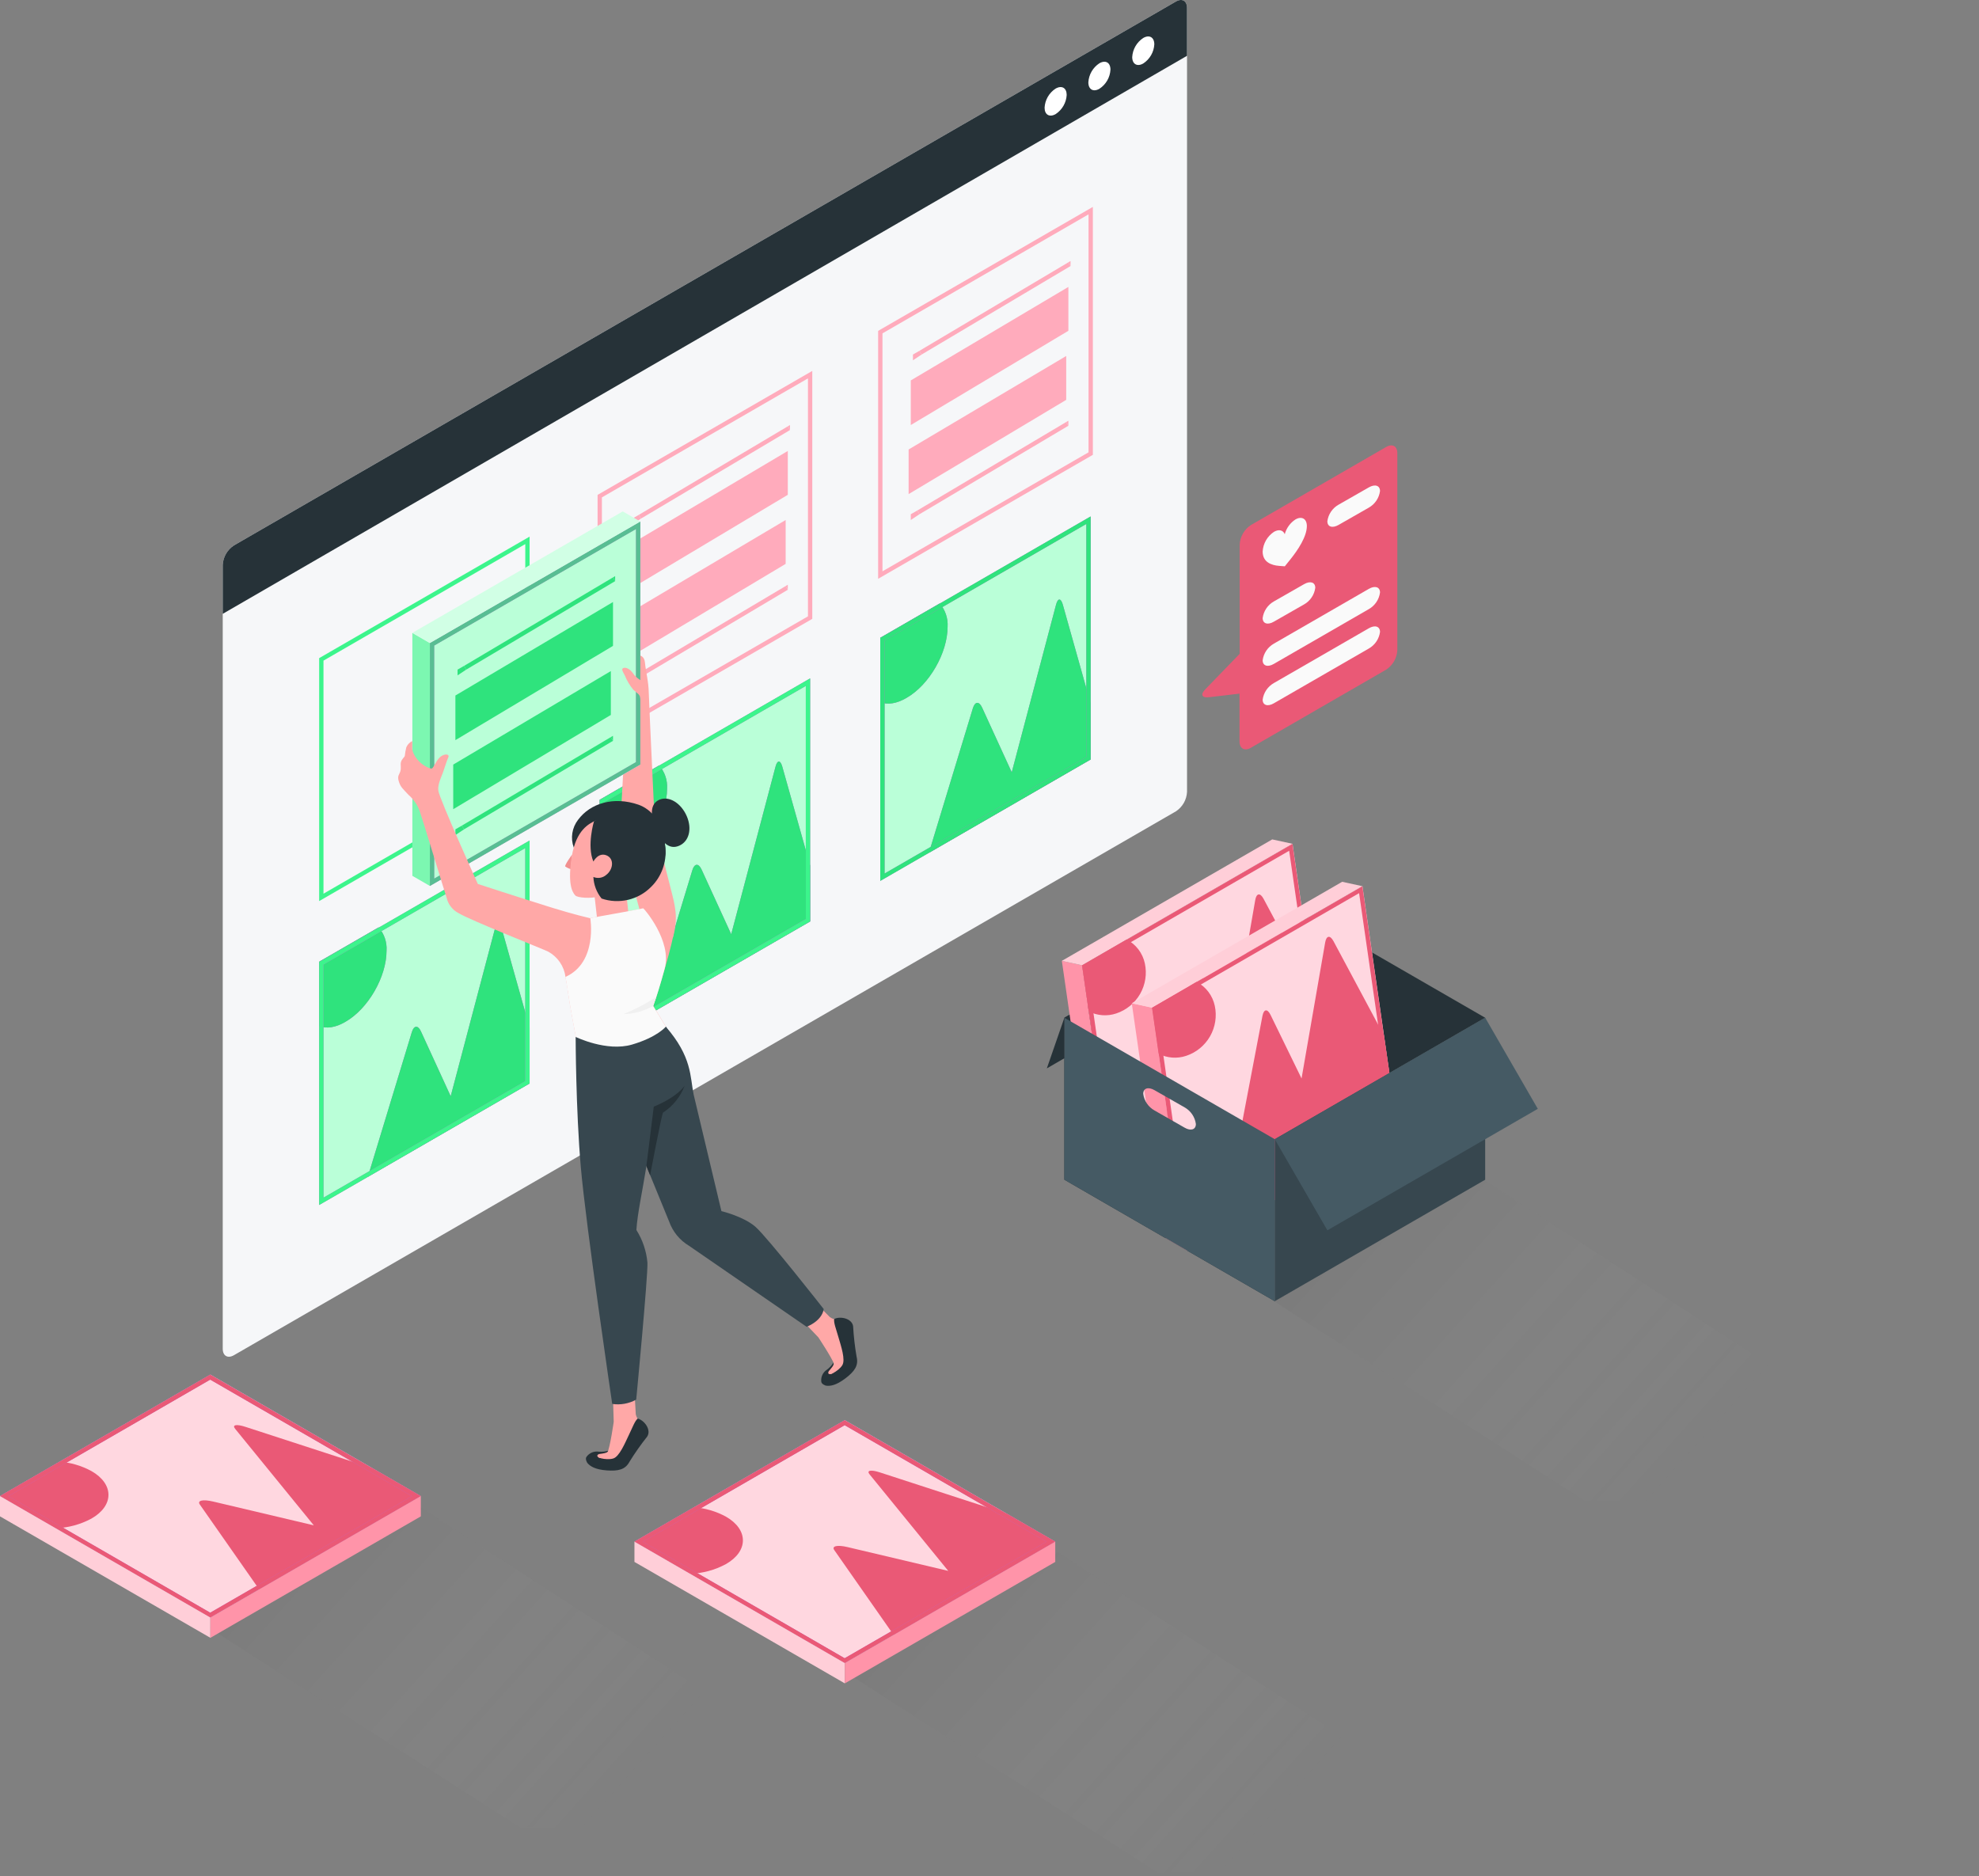 <svg width="463" height="439" viewBox="0 0 463 439" fill="none" xmlns="http://www.w3.org/2000/svg">
<rect x="0" y="0" width="463" height="439" fill="#808080" stroke="none"/>
<g clip-path="url(#clip0_174_672)">
<path d="M98.326 352.617L48.975 380.871L121.683 427.586H213.982L98.326 352.617Z" fill="url(#paint0_linear_174_672)"/>
<path d="M247.512 363.165L198.16 391.42L270.869 438.134H363.167L247.512 363.165Z" fill="url(#paint1_linear_174_672)"/>
<path d="M347.344 276.141L297.992 304.395L370.701 351.11H463L347.344 276.141Z" fill="url(#paint2_linear_174_672)"/>
<path d="M52.109 132.127V315.559C52.109 317.236 53.281 317.912 54.735 317.074L275.108 189.831C275.869 189.331 276.501 188.659 276.954 187.87C277.406 187.08 277.667 186.195 277.714 185.287V1.874C277.714 0.198 276.542 -0.479 275.098 0.36L54.725 127.603C53.965 128.1 53.333 128.768 52.878 129.554C52.424 130.339 52.161 131.221 52.109 132.127Z" fill="#F6F7F9"/>
<path d="M275.108 0.36L54.735 127.603C53.971 128.1 53.335 128.771 52.878 129.561C52.422 130.351 52.159 131.237 52.109 132.147V143.619L277.714 13.054V1.874C277.714 0.198 276.552 -0.479 275.108 0.36Z" fill="#263238"/>
<path d="M246.964 20.729C246.212 21.218 245.587 21.879 245.139 22.656C244.692 23.434 244.435 24.306 244.389 25.202C244.389 26.848 245.54 27.515 246.974 26.697C247.726 26.204 248.351 25.541 248.8 24.762C249.249 23.984 249.509 23.11 249.559 22.213C249.549 20.567 248.428 19.9 246.964 20.729Z" fill="white"/>
<path d="M257.212 14.801C256.461 15.292 255.835 15.952 255.386 16.729C254.937 17.506 254.677 18.378 254.627 19.274C254.627 20.931 255.788 21.597 257.212 20.769C257.966 20.28 258.593 19.62 259.042 18.843C259.492 18.065 259.751 17.192 259.797 16.295C259.797 14.619 258.646 13.983 257.212 14.801Z" fill="white"/>
<path d="M267.474 8.883C266.723 9.374 266.097 10.035 265.648 10.812C265.199 11.589 264.939 12.461 264.889 13.357C264.889 15.003 266.05 15.679 267.474 14.851C268.225 14.36 268.851 13.7 269.3 12.923C269.749 12.146 270.009 11.274 270.059 10.378C270.059 8.721 268.898 8.055 267.474 8.883Z" fill="white"/>
<path d="M122.891 127.3V181.833L75.68 209.099V154.566L122.891 127.3ZM123.901 125.553L74.67 153.98V210.826L123.901 182.398V125.553Z" fill="#3CF58C"/>
<path d="M139.807 173.793V115.787L190.037 86.783V144.79L139.807 173.793ZM140.817 116.372V172.046L189.028 144.204V88.53L140.817 116.372Z" fill="#FFABBC"/>
<path d="M184.817 100.621L149.977 121.324L149.46 120.456L184.301 99.754L184.817 100.621Z" fill="#FFABBC"/>
<path d="M184.301 99.754L184.817 100.621V99.447L184.301 99.754Z" fill="#FFABBC"/>
<path d="M149.977 121.324L149.46 120.456L147.945 121.324V122.674L149.977 121.324Z" fill="#FFABBC"/>
<path d="M184.313 137.987L149.473 158.689L148.956 157.821L183.797 137.119L184.313 137.987Z" fill="#FFABBC"/>
<path d="M183.797 137.119L184.313 137.987V136.812L183.797 137.119Z" fill="#FFABBC"/>
<path d="M149.473 158.689L148.956 157.821L147.441 158.689V160.039L149.473 158.689Z" fill="#FFABBC"/>
<path d="M183.808 131.926V121.664L146.936 143.54L146.936 153.979L183.808 131.926Z" fill="#FFABBC"/>
<path d="M184.313 115.769V105.506L147.441 127.383L147.441 137.822L184.313 115.769Z" fill="#FFABBC"/>
<path d="M205.449 135.418V77.412L255.68 48.408V106.415L205.449 135.418ZM206.459 77.997V133.671L254.67 105.829V50.155L206.459 77.997Z" fill="#FFABBC"/>
<path d="M250.46 62.246L215.619 82.949L215.103 82.081L249.943 61.379L250.46 62.246Z" fill="#FFABBC"/>
<path d="M249.943 61.379L250.46 62.246V61.072L249.943 61.379Z" fill="#FFABBC"/>
<path d="M215.619 82.949L215.103 82.081L213.588 82.949V84.299L215.619 82.949Z" fill="#FFABBC"/>
<path d="M249.954 99.612L215.114 120.314L214.597 119.446L249.437 98.744L249.954 99.612Z" fill="#FFABBC"/>
<path d="M249.437 98.744L249.954 99.612V98.438L249.437 98.744Z" fill="#FFABBC"/>
<path d="M215.114 120.314L214.597 119.446L213.082 120.314V121.664L215.114 120.314Z" fill="#FFABBC"/>
<path d="M249.448 93.552V83.289L212.576 105.165L212.576 115.605L249.448 93.552Z" fill="#FFABBC"/>
<path d="M249.954 77.394V67.131L213.082 89.008L213.082 99.447L249.954 77.394Z" fill="#FFABBC"/>
<path d="M74.67 225.045V281.89L123.901 253.462V196.627L74.67 225.045Z" fill="#BAFFD8"/>
<path d="M74.67 240.071C76.336 240.718 78.487 240.455 80.83 239.061C86.132 236.032 90.434 228.549 90.434 222.429C90.562 220.438 89.898 218.478 88.586 216.976L74.67 225.004V240.071Z" fill="#BA68C8"/>
<path d="M96.353 241.475C96.838 239.879 97.797 239.808 98.494 241.333L105.442 256.481L115.793 217.288C116.227 215.673 116.944 215.662 117.389 217.288L123.902 240.424V253.472L86.062 275.325L96.353 241.475Z" fill="#BA68C8"/>
<path d="M74.67 240.072C76.336 240.718 78.487 240.455 80.83 239.062C86.132 236.032 90.434 228.549 90.434 222.429C90.562 220.439 89.898 218.479 88.586 216.976L74.67 225.005V240.072Z" fill="#2FE37D"/>
<path d="M96.353 241.475C96.838 239.88 97.797 239.809 98.494 241.334L105.442 256.482L115.793 217.289C116.227 215.673 116.944 215.663 117.389 217.289L123.902 240.425V253.472L86.062 275.326L96.353 241.475Z" fill="#2FE37D"/>
<path d="M122.891 198.414V252.947L75.68 280.214V225.681L122.891 198.414ZM123.901 196.667L74.67 225.085V281.93L123.901 253.503V196.627V196.667Z" fill="#BA68C8"/>
<path d="M122.891 198.414V252.947L75.68 280.214V225.681L122.891 198.414ZM123.901 196.667L74.67 225.085V281.93L123.901 253.503V196.627V196.667Z" fill="#3CF58C"/>
<path d="M140.312 187.154V243.989L189.533 215.572V158.736L140.312 187.154Z" fill="#BAFFD8"/>
<path d="M140.312 202.181C141.979 202.827 144.12 202.554 146.463 201.171C151.764 198.141 156.066 190.658 156.066 184.528C156.193 182.541 155.529 180.584 154.218 179.085L140.312 187.113V202.181Z" fill="#BA68C8"/>
<path d="M161.982 203.584C162.477 201.979 163.436 201.918 164.133 203.433L171.071 218.581L181.432 179.388C181.856 177.772 182.573 177.762 183.028 179.388L189.531 202.514V215.582L151.691 237.425L161.982 203.584Z" fill="#BA68C8"/>
<path d="M140.312 202.18C141.979 202.826 144.12 202.554 146.463 201.17C151.764 198.141 156.066 190.658 156.066 184.528C156.193 182.54 155.529 180.584 154.218 179.084L140.312 187.113V202.18Z" fill="#2FE37D"/>
<path d="M161.984 203.584C162.479 201.978 163.438 201.918 164.135 203.432L171.073 218.58L181.434 179.388C181.858 177.772 182.575 177.762 183.03 179.388L189.533 202.513V215.581L151.693 237.425L161.984 203.584Z" fill="#2FE37D"/>
<path d="M188.524 160.483V215.016L141.322 242.283V187.75L188.524 160.483ZM189.533 158.726L140.312 187.154V243.989L189.533 215.582V158.726Z" fill="#BA68C8"/>
<path d="M188.524 160.483V215.016L141.322 242.283V187.75L188.524 160.483ZM189.533 158.726L140.312 187.154V243.989L189.533 215.582V158.726Z" fill="#3CF58C"/>
<path d="M205.943 149.254V206.099L255.164 177.681V120.836L205.943 149.254Z" fill="#BAFFD8"/>
<path d="M205.943 164.291C207.61 164.937 209.751 164.664 212.093 163.281C217.395 160.251 221.697 152.778 221.697 146.648C221.823 144.658 221.159 142.698 219.849 141.195L205.943 149.223V164.291Z" fill="#BA68C8"/>
<path d="M227.615 165.684C228.11 164.089 229.069 164.028 229.766 165.543L236.704 180.691L247.065 141.488C247.489 139.872 248.206 139.872 248.66 141.488L255.164 164.624V177.681L217.324 199.525L227.615 165.684Z" fill="#BA68C8"/>
<path d="M205.943 164.291C207.61 164.937 209.751 164.665 212.093 163.281C217.395 160.252 221.697 152.778 221.697 146.649C221.823 144.658 221.159 142.699 219.849 141.195L205.943 149.224V164.291Z" fill="#2FE37D"/>
<path d="M227.615 165.685C228.11 164.089 229.069 164.028 229.766 165.543L236.704 180.691L247.065 141.488C247.489 139.872 248.206 139.872 248.66 141.488L255.164 164.624V177.682L217.324 199.525L227.615 165.685Z" fill="#2FE37D"/>
<path d="M254.154 122.583V177.116L206.953 204.382V149.849L254.154 122.583ZM255.164 120.836L205.943 149.254V206.099L255.164 177.681V120.836Z" fill="#BA68C8"/>
<path d="M254.154 122.583V177.116L206.953 204.382V149.849L254.154 122.583ZM255.164 120.836L205.943 149.254V206.099L255.164 177.681V120.836Z" fill="#2FE37D"/>
<path d="M324.328 104.566L292.659 122.844C291.894 123.342 291.258 124.013 290.802 124.802C290.346 125.592 290.082 126.478 290.033 127.389V152.969L281.954 161.31C280.793 162.512 281.197 163.33 282.853 163.128L289.993 162.29V173.459C289.993 175.125 291.164 175.812 292.618 174.974L324.288 156.685C325.053 156.188 325.689 155.517 326.146 154.728C326.602 153.938 326.865 153.051 326.913 152.14V106.08C326.954 104.404 325.782 103.727 324.328 104.566Z" fill="#EA5976"/>
<path d="M300.587 132.499L299.254 132.398C297.497 132.257 295.406 131.56 295.406 129.045C295.457 128.119 295.725 127.218 296.188 126.415C296.651 125.611 297.297 124.928 298.072 124.42C299.224 123.764 300.203 124.036 300.577 124.985C300.958 123.565 301.849 122.335 303.081 121.532C304.556 120.683 305.747 121.37 305.747 123.077C305.747 125.541 303.667 128.661 301.92 130.843L300.587 132.499Z" fill="#FAFAFA"/>
<path d="M313.169 118.078L320.238 114.038C321.682 113.2 322.863 113.584 322.863 114.896C322.754 115.701 322.46 116.47 322.005 117.143C321.549 117.816 320.945 118.374 320.238 118.774L313.169 122.814C311.714 123.652 310.543 123.268 310.543 121.955C310.65 121.15 310.943 120.38 311.399 119.707C311.854 119.034 312.46 118.476 313.169 118.078Z" fill="#FAFAFA"/>
<path d="M298.022 140.719L305.091 136.68C306.545 135.841 307.717 136.225 307.717 137.528C307.611 138.335 307.319 139.107 306.863 139.782C306.407 140.457 305.8 141.016 305.091 141.416L298.022 145.455C296.578 146.294 295.406 145.91 295.406 144.607C295.512 143.801 295.803 143.03 296.257 142.356C296.711 141.681 297.315 141.121 298.022 140.719Z" fill="#FAFAFA"/>
<path d="M298.022 150.596L320.239 137.781C321.683 136.943 322.865 137.326 322.865 138.629C322.757 139.436 322.464 140.207 322.008 140.881C321.553 141.556 320.947 142.116 320.239 142.517L298.022 155.332C296.578 156.17 295.406 155.787 295.406 154.484C295.512 153.678 295.803 152.907 296.257 152.233C296.711 151.558 297.315 150.998 298.022 150.596Z" fill="#FAFAFA"/>
<path d="M298.022 159.816L320.239 147C321.683 146.162 322.865 146.546 322.865 147.859C322.755 148.664 322.461 149.433 322.006 150.105C321.551 150.778 320.946 151.336 320.239 151.737L298.022 164.552C296.578 165.39 295.406 165.006 295.406 163.704C295.512 162.898 295.803 162.127 296.257 161.452C296.711 160.778 297.315 160.218 298.022 159.816Z" fill="#FAFAFA"/>
<path d="M0 350.044L49.221 378.462L98.452 350.044L49.221 321.616L0 350.044Z" fill="#FFD7E0"/>
<path d="M13.017 357.558C15.948 357.461 18.817 356.686 21.399 355.296C26.701 352.266 26.701 347.217 21.399 344.188C19.087 342.928 16.532 342.181 13.906 341.996L0 350.045L13.017 357.558Z" fill="#EA5976"/>
<path d="M46.747 352.004C46.091 351.055 47.474 350.752 49.837 351.307L73.418 356.882L55.008 334.291C54.25 333.362 55.311 333.15 57.391 333.827L87.192 343.521L98.493 350.045L60.653 371.888L46.747 352.004Z" fill="#EA5976"/>
<path d="M49.181 322.788L96.392 350.055L49.181 377.321L1.979 350.055L49.181 322.788ZM49.181 321.627L0 350.045L49.181 378.462L98.412 350.045L49.181 321.627Z" fill="#BA68C8"/>
<path d="M49.181 322.788L96.392 350.055L49.181 377.321L1.979 350.055L49.181 322.788ZM49.181 321.627L0 350.045L49.181 378.462L98.412 350.045L49.181 321.627Z" fill="#EA5976"/>
<path d="M0 350.044V354.78L49.221 383.198V378.462L0 350.044Z" fill="#FFCED8"/>
<path d="M98.454 350.044L49.223 378.462V383.198L98.454 354.78V350.044Z" fill="#FF94A9"/>
<path d="M148.432 360.702L197.653 389.119L246.884 360.702L197.653 332.274L148.432 360.702Z" fill="#FFD7E0"/>
<path d="M161.449 368.215C164.38 368.118 167.249 367.344 169.831 365.953C175.133 362.924 175.133 357.874 169.831 354.845C167.519 353.585 164.964 352.838 162.338 352.653L148.432 360.702L161.449 368.215Z" fill="#EA5976"/>
<path d="M195.179 362.661C194.522 361.712 195.906 361.409 198.269 361.965L221.849 367.539L203.439 344.948C202.682 344.019 203.742 343.807 205.823 344.484L235.624 354.179L246.924 360.702L209.085 382.546L195.179 362.661Z" fill="#EA5976"/>
<path d="M197.612 333.446L244.823 360.712L197.612 387.978L150.411 360.712L197.612 333.446ZM197.612 332.284L148.432 360.702L197.612 389.12L246.843 360.702L197.612 332.284Z" fill="#BA68C8"/>
<path d="M197.612 333.446L244.823 360.712L197.612 387.978L150.411 360.712L197.612 333.446ZM197.612 332.284L148.432 360.702L197.612 389.12L246.843 360.702L197.612 332.284Z" fill="#EA5976"/>
<path d="M148.432 360.702V365.438L197.653 393.856V389.119L148.432 360.702Z" fill="#FFCED8"/>
<path d="M246.883 360.702L197.652 389.119V393.856L246.883 365.438V360.702Z" fill="#FF94A9"/>
<path d="M347.466 238.121L298.235 209.704L249.014 238.121L298.235 266.539L347.466 238.121Z" fill="#263238"/>
<path d="M298.235 209.704L249.014 238.121V276.012L298.235 304.439V209.704Z" fill="#263238"/>
<path d="M261.374 282.677L253.164 225.842L302.395 197.424L310.595 254.26L261.374 282.677Z" fill="#FFD7E0"/>
<path d="M253.164 225.842L248.428 224.812L256.365 279.789L261.374 282.677L253.164 225.842Z" fill="#FF94A9"/>
<path d="M297.649 196.394L302.395 197.424L253.164 225.842L248.428 224.812L297.649 196.394Z" fill="#FFCED8"/>
<path d="M267.848 225.418C267.595 224.228 267.083 223.109 266.348 222.14C265.613 221.171 264.673 220.377 263.596 219.813L253.164 225.872L254.719 236.637C255.708 237.14 256.787 237.441 257.893 237.523C258.999 237.604 260.111 237.465 261.162 237.112C263.52 236.327 265.506 234.7 266.739 232.542C267.973 230.385 268.367 227.848 267.848 225.418Z" fill="#EA5976"/>
<path d="M278.995 227.791C279.308 226.145 280.156 226.034 280.894 227.538L288.144 242.414L293.668 210.603C293.951 208.947 294.83 208.816 295.617 210.29L307.443 232.396L310.594 254.26L269.573 277.941C269.492 277.497 276.864 238.92 278.995 227.791Z" fill="#EA5976"/>
<path d="M301.607 199.04L309.505 253.724L262.162 281.062L254.285 226.377L301.628 199.04M302.415 197.424L253.164 225.862L261.354 282.677L310.575 254.26L302.375 197.424H302.415Z" fill="#EA5976"/>
<path d="M277.736 292.594L269.525 235.759L318.756 207.341L326.957 264.177L277.736 292.594Z" fill="#FFD7E0"/>
<path d="M269.523 235.759L264.787 234.729L272.725 289.706L277.734 292.594L269.523 235.759Z" fill="#FF94A9"/>
<path d="M314.008 206.311L318.754 207.341L269.523 235.759L264.787 234.729L314.008 206.311Z" fill="#FFCED8"/>
<path d="M284.209 235.335C283.956 234.145 283.444 233.026 282.71 232.057C281.975 231.088 281.035 230.294 279.957 229.73L269.525 235.789L271.081 246.554C272.069 247.057 273.148 247.358 274.254 247.44C275.361 247.521 276.472 247.382 277.524 247.029C279.882 246.244 281.867 244.617 283.101 242.459C284.334 240.302 284.729 237.765 284.209 235.335Z" fill="#EA5976"/>
<path d="M295.356 237.708C295.669 236.062 296.518 235.951 297.255 237.456L304.506 252.331L310.03 220.521C310.312 218.864 311.191 218.733 311.979 220.207L323.804 242.313L326.955 264.177L285.934 287.858C285.853 287.414 293.225 248.837 295.356 237.708Z" fill="#EA5976"/>
<path d="M317.969 208.957L325.866 263.641L278.523 290.979L270.646 236.294L317.989 208.957M318.777 207.341L269.525 235.779L277.715 292.594L326.936 264.177L318.736 207.341H318.777Z" fill="#EA5976"/>
<path d="M298.234 304.44L347.465 276.022V238.122L298.234 266.54V304.44Z" fill="#37474F"/>
<path d="M298.245 266.54L249.014 238.122V276.012L298.245 304.45V266.54ZM277.159 263.843L270.09 259.804C269.38 259.404 268.773 258.845 268.317 258.17C267.862 257.495 267.569 256.723 267.464 255.916C267.464 254.603 268.635 254.229 270.09 255.058L277.159 259.097C277.867 259.498 278.472 260.058 278.928 260.733C279.383 261.407 279.677 262.178 279.784 262.985C279.784 264.298 278.603 264.682 277.159 263.843Z" fill="#455A64"/>
<path d="M347.472 238.117L298.242 266.54L310.547 287.853L359.777 259.431L347.472 238.117Z" fill="#455A64"/>
<path d="M249.014 247.595L244.914 249.968L249.014 238.122V247.595Z" fill="#263238"/>
<path d="M143.583 332.656L143.401 326.546L148.451 325.678L148.744 330.889C148.986 332.1 149.844 332.494 150.067 333.181C150.289 333.868 146.613 340.856 144.553 342.401C142.493 343.946 139.14 341.967 138.817 341.23C138.494 340.493 141.574 341.038 142.079 339.967C142.765 338.533 143.583 332.656 143.583 332.656Z" fill="#FFA8A7"/>
<path d="M149.199 331.899C148.533 332.454 148.028 333.858 147.109 335.777C146.19 337.696 144.887 340.826 143.463 341.24C141.807 341.765 138.555 340.816 140.626 340.654C141.08 340.654 141.878 340.453 142.09 339.968C142.171 339.8 142.236 339.624 142.282 339.443C141.565 339.637 140.82 339.705 140.08 339.645C139.531 339.559 138.968 339.631 138.458 339.85C137.947 340.07 137.508 340.429 137.192 340.887C136.849 341.402 137.404 342.27 137.404 342.27C138.04 343.048 139.222 343.825 141.949 344.027C144.675 344.229 146.291 343.836 147.271 342.008C148.533 339.965 149.915 337.999 151.411 336.12C152.431 334.555 150.785 332.313 149.199 331.899Z" fill="#263238"/>
<path d="M142.251 339.553C142.089 339.967 140.887 340.098 140.291 340.179C139.696 340.26 139.403 340.815 140.372 341.129C142.049 341.3 142.877 339.523 142.251 339.553Z" fill="#FFA8A7"/>
<path d="M191.463 312.903L187.262 308.49L190.473 304.451L194.149 308.157C195.159 308.904 196.048 308.632 196.664 308.995C197.28 309.359 199.178 317.074 198.683 319.558C198.188 322.043 194.351 322.82 193.634 322.477C192.917 322.133 195.573 320.508 195.24 319.377C194.745 317.842 191.463 312.903 191.463 312.903Z" fill="#FFA8A7"/>
<path d="M195.158 308.611C195.027 309.469 195.572 310.853 196.168 312.893C196.764 314.932 197.844 318.134 197.066 319.406C196.178 320.891 193.118 322.345 194.562 320.85C194.875 320.517 195.36 319.84 195.198 319.366C195.147 319.185 195.08 319.009 194.996 318.841C194.584 319.462 194.068 320.009 193.471 320.456C193.003 320.754 192.63 321.179 192.395 321.682C192.161 322.185 192.075 322.744 192.148 323.294C192.229 323.91 193.219 324.193 193.219 324.193C194.229 324.355 195.612 324.142 197.783 322.496C199.955 320.85 200.904 319.467 200.409 317.447C200 315.081 199.727 312.694 199.591 310.297C199.339 308.49 196.612 307.863 195.158 308.611Z" fill="#263238"/>
<path d="M195.037 318.942C195.188 319.366 194.37 320.255 193.977 320.719C193.583 321.184 193.734 321.78 194.673 321.366C196.047 320.386 195.481 318.508 195.037 318.942Z" fill="#FFA8A7"/>
<path d="M157.428 219.338C158.771 214.673 157.923 211.835 156.893 207.796C154.994 200.403 153.197 192.981 153.197 192.981C153.197 192.981 151.854 164.826 151.793 162.261C151.722 159.231 151.137 157.534 150.884 154.969C150.743 153.515 149.703 153.364 149.804 153.414V159.11C148.873 158.278 147.992 157.391 147.168 156.454C146.219 155.313 145.259 155.444 144.956 156.02C144.653 156.595 146.219 157.716 146.976 159.201C147.829 160.684 148.777 162.111 149.814 163.473V178.863L145.774 181.206L144.987 195.909L151.268 218.783L157.428 219.338Z" fill="#FFA8A7"/>
<path d="M139.1 209.674L139.968 217.329L147.512 218.197L146.421 208.038L139.1 209.674Z" fill="#FFA8A7"/>
<path d="M100.574 150.446V207.281L149.805 178.863V122.018L100.574 150.446Z" fill="#BAFFD8"/>
<path d="M143.919 135.966L109.078 156.668L108.562 155.8L143.402 135.098L143.919 135.966Z" fill="#2FE37D"/>
<path d="M143.402 135.098L143.919 135.966V134.792L143.402 135.098Z" fill="#2FE37D"/>
<path d="M109.078 156.668L108.562 155.8L107.047 156.668V158.019L109.078 156.668Z" fill="#2FE37D"/>
<path d="M143.415 173.332L108.575 194.034L108.058 193.166L142.898 172.464L143.415 173.332Z" fill="#2FE37D"/>
<path d="M142.898 172.464L143.415 173.332V172.158L142.898 172.464Z" fill="#2FE37D"/>
<path d="M108.575 194.034L108.058 193.166L106.543 194.034V195.385L108.575 194.034Z" fill="#2FE37D"/>
<path d="M142.909 167.273V157.01L106.037 178.886L106.037 189.326L142.909 167.273Z" fill="#2FE37D"/>
<path d="M143.415 151.114V140.852L106.543 162.728L106.543 173.167L143.415 151.114Z" fill="#2FE37D"/>
<path d="M148.795 123.775V178.308L101.584 205.574V151.042L148.795 123.775ZM149.805 122.018L100.574 150.446V207.281L149.805 178.863V122.018Z" fill="#BA68C8"/>
<path opacity="0.7" d="M148.795 123.775V178.308L101.584 205.574V151.042L148.795 123.775ZM149.805 122.018L100.574 150.446V207.281L149.805 178.863V122.018Z" fill="#2FE37D"/>
<path d="M100.573 207.281L96.473 204.918V148.073L100.573 150.446V207.281Z" fill="#7CF7B1"/>
<path d="M96.473 148.072L145.694 119.655L149.804 122.018L100.573 150.446L96.473 148.072Z" fill="#D1FFE5"/>
<path d="M157.43 219.339C157.299 219.995 156.996 221.288 156.42 223.469C155.309 227.509 153.633 233.235 152.916 235.143C152.916 235.224 152.855 235.295 152.825 235.355L155.804 240.203C155.804 240.203 153.784 242.677 147.866 244.404C141.949 246.131 134.738 242.626 134.738 242.626C134.738 242.626 133.213 234.628 132.93 232.386C132.93 232.255 132.93 232.053 132.85 231.821C132.789 231.346 132.728 230.922 132.638 230.528C132.638 230.528 132.638 230.458 132.638 230.417C132.526 229.932 132.446 229.286 132.304 228.569C132.143 227.333 131.693 226.153 130.989 225.125C130.285 224.096 129.348 223.249 128.255 222.651C127.417 222.197 110.016 215.31 107.27 213.633C106.567 213.271 105.954 212.758 105.472 212.131C104.99 211.505 104.652 210.78 104.482 210.008C104.099 208.947 98.807 191.477 98.181 189.74C97.651 188.292 96.761 187.002 95.596 185.993C94.222 184.519 93.737 184.185 93.313 182.863C92.889 181.54 93.424 181.216 93.636 180.56C93.929 179.651 93.636 179.015 93.798 178.328C94.05 177.47 94.576 177.248 94.707 176.864C94.772 176.183 94.89 175.507 95.06 174.844C95.336 174.206 95.83 173.686 96.454 173.38V175.4C97.211 178.5 100.615 180.025 101.049 179.803C101.483 179.58 102.119 177.783 103.069 177.036C104.018 176.288 105.331 176.359 104.846 177.298C104.573 177.843 103.947 179.873 103.624 180.772C103.301 181.671 102.342 183.559 102.554 185.003C102.826 186.932 111.794 206.817 111.794 206.817C111.794 206.817 121.539 210.008 129.275 212.411C134.072 213.906 138.02 214.825 138.02 214.825L140.414 214.401L141.312 214.239L152.966 212.098L153.39 212.017C153.772 211.967 154.159 211.967 154.542 212.017C155.077 212.175 155.572 212.444 155.997 212.806C156.421 213.168 156.765 213.615 157.006 214.118C157.757 215.754 157.908 217.603 157.43 219.339Z" fill="#FFA8A7"/>
<path d="M140.543 246.696C140.543 246.696 155.206 282.506 156.539 285.777C157.381 288.169 159.036 290.188 161.215 291.483C163.174 292.847 188.714 310.428 188.714 310.428C192.622 308.802 192.703 306.258 192.703 306.258C192.703 306.258 179.514 289.443 176.727 287.02C173.939 284.596 168.779 283.364 168.779 283.364L162.285 256.097C161.417 251.917 161.952 247.291 155.731 240.172L140.543 246.696Z" fill="#37474F"/>
<path d="M145.13 244.697C148.159 248.898 150.937 252.594 151.724 257.431C153.38 267.661 149.371 280.143 148.887 287.778C150.342 290.081 151.228 292.698 151.472 295.412C151.613 298.553 148.846 327.466 148.846 327.466C147.136 328.409 145.163 328.764 143.231 328.475C143.231 328.475 137.071 286.697 135.89 273.114C134.708 259.532 134.678 242.667 134.678 242.667L145.13 244.697Z" fill="#37474F"/>
<path d="M134.233 198.293C133.84 197.215 133.727 196.055 133.903 194.921C134.08 193.788 134.541 192.717 135.242 191.81C138.121 187.922 143.594 186.265 149.381 188.275C152.259 189.285 155.773 192.557 155.682 199.656C155.622 204.009 143.321 206.352 143.382 209.341L134.233 198.293Z" fill="#263238"/>
<path d="M133.859 199.918C133.859 199.918 132.032 202.433 132.244 202.726C132.631 203.005 133.066 203.214 133.526 203.342L133.859 199.918Z" fill="#F28F8F"/>
<path d="M139.465 191.931C137.758 192.719 134.809 194.183 133.789 200.293C132.779 206.574 133.789 208.635 134.587 209.503C135.142 210.089 138.273 210.23 139.848 209.816C141.868 209.291 146.311 207.796 148.442 204.595C150.947 200.869 151.654 195.789 149.048 193.668C147.727 192.594 146.155 191.872 144.48 191.568C142.804 191.264 141.079 191.389 139.465 191.931Z" fill="#FFA8A7"/>
<path d="M134.678 242.636L155.774 240.203C157.258 242.636 160.823 246.797 160.066 250.796C159.147 255.633 156.541 259.037 148.574 261.41" fill="#37474F"/>
<path d="M155.52 226.569C154.45 230.538 153.571 233.335 152.895 235.143C152.895 235.224 152.834 235.294 152.804 235.355L155.783 240.202C155.783 240.202 153.763 242.677 147.845 244.403C141.927 246.13 134.717 242.626 134.717 242.626C134.717 242.626 133.192 234.628 132.909 232.386C132.909 232.255 132.909 232.053 132.829 231.82C132.748 231.588 132.697 230.992 132.616 230.528C132.616 230.528 132.616 230.457 132.616 230.417C132.485 229.619 132.344 228.841 132.283 228.569C139.888 225.176 138.1 214.794 138.1 214.794L140.493 214.37L141.392 214.208C144.876 213.592 147.361 213.128 150.481 212.512C150.602 212.482 157.257 220.106 155.52 226.569Z" fill="#FAFAFA"/>
<path d="M153.501 233.305C151.083 234.852 148.531 236.18 145.877 237.274C148.307 237.223 150.686 236.564 152.795 235.355L153.501 233.305Z" fill="#F0F0F0"/>
<path d="M138.959 192.174C138.959 192.174 137.252 197.859 138.828 201.575C138.828 201.575 139.949 199.374 141.857 200.111C143.766 200.848 143.483 203.424 141.857 204.676C141.452 205.037 140.952 205.277 140.416 205.366C139.879 205.455 139.329 205.391 138.828 205.181C138.911 207.026 139.583 208.795 140.747 210.23C142.746 210.911 144.896 211.014 146.951 210.526C149.005 210.038 150.881 208.98 152.36 207.473C157.238 202.696 157.036 193.739 150.26 191.144C143.483 188.548 138.959 192.174 138.959 192.174Z" fill="#263238"/>
<path d="M151.229 272.801L152.955 258.916C152.955 258.916 158.005 256.997 160.176 254.028C159.2 256.603 157.432 258.802 155.127 260.309C154.783 260.743 152.097 274.983 152.097 274.983L151.229 272.801Z" fill="#263238"/>
<path d="M158.883 197.879C156.54 198.889 154.772 197.031 153.49 194.062C152.207 191.093 151.925 188.124 154.257 187.114C156.59 186.104 159.408 188.003 160.68 190.972C161.953 193.941 161.215 196.869 158.883 197.879Z" fill="#263238"/>
<path d="M149.805 159.11C149.111 158.709 148.518 158.157 148.068 157.494C147.361 156.484 146.351 156 145.745 156.343C145.301 156.585 145.826 157.353 146.159 157.989C146.65 159.222 147.332 160.371 148.179 161.392C149.118 162.261 149.795 162.473 149.795 163.473C150.31 162.889 150.581 162.13 150.552 161.352C150.543 160.545 150.282 159.761 149.805 159.11Z" fill="#FFA8A7"/>
</g>
<defs>
<linearGradient id="paint0_linear_174_672" x1="49.351" y1="313.437" x2="155.589" y2="409.126" gradientUnits="userSpaceOnUse">
<stop stop-opacity="0.13"/>
<stop offset="1" stop-color="white" stop-opacity="0"/>
</linearGradient>
<linearGradient id="paint1_linear_174_672" x1="198.537" y1="323.985" x2="304.774" y2="419.674" gradientUnits="userSpaceOnUse">
<stop stop-opacity="0.13"/>
<stop offset="1" stop-color="white" stop-opacity="0"/>
</linearGradient>
<linearGradient id="paint2_linear_174_672" x1="298.369" y1="236.961" x2="404.607" y2="332.65" gradientUnits="userSpaceOnUse">
<stop stop-opacity="0.13"/>
<stop offset="1" stop-color="white" stop-opacity="0"/>
</linearGradient>
<clipPath id="clip0_174_672">
<rect width="463" height="438.134" fill="white"/>
</clipPath>
</defs>
</svg>
